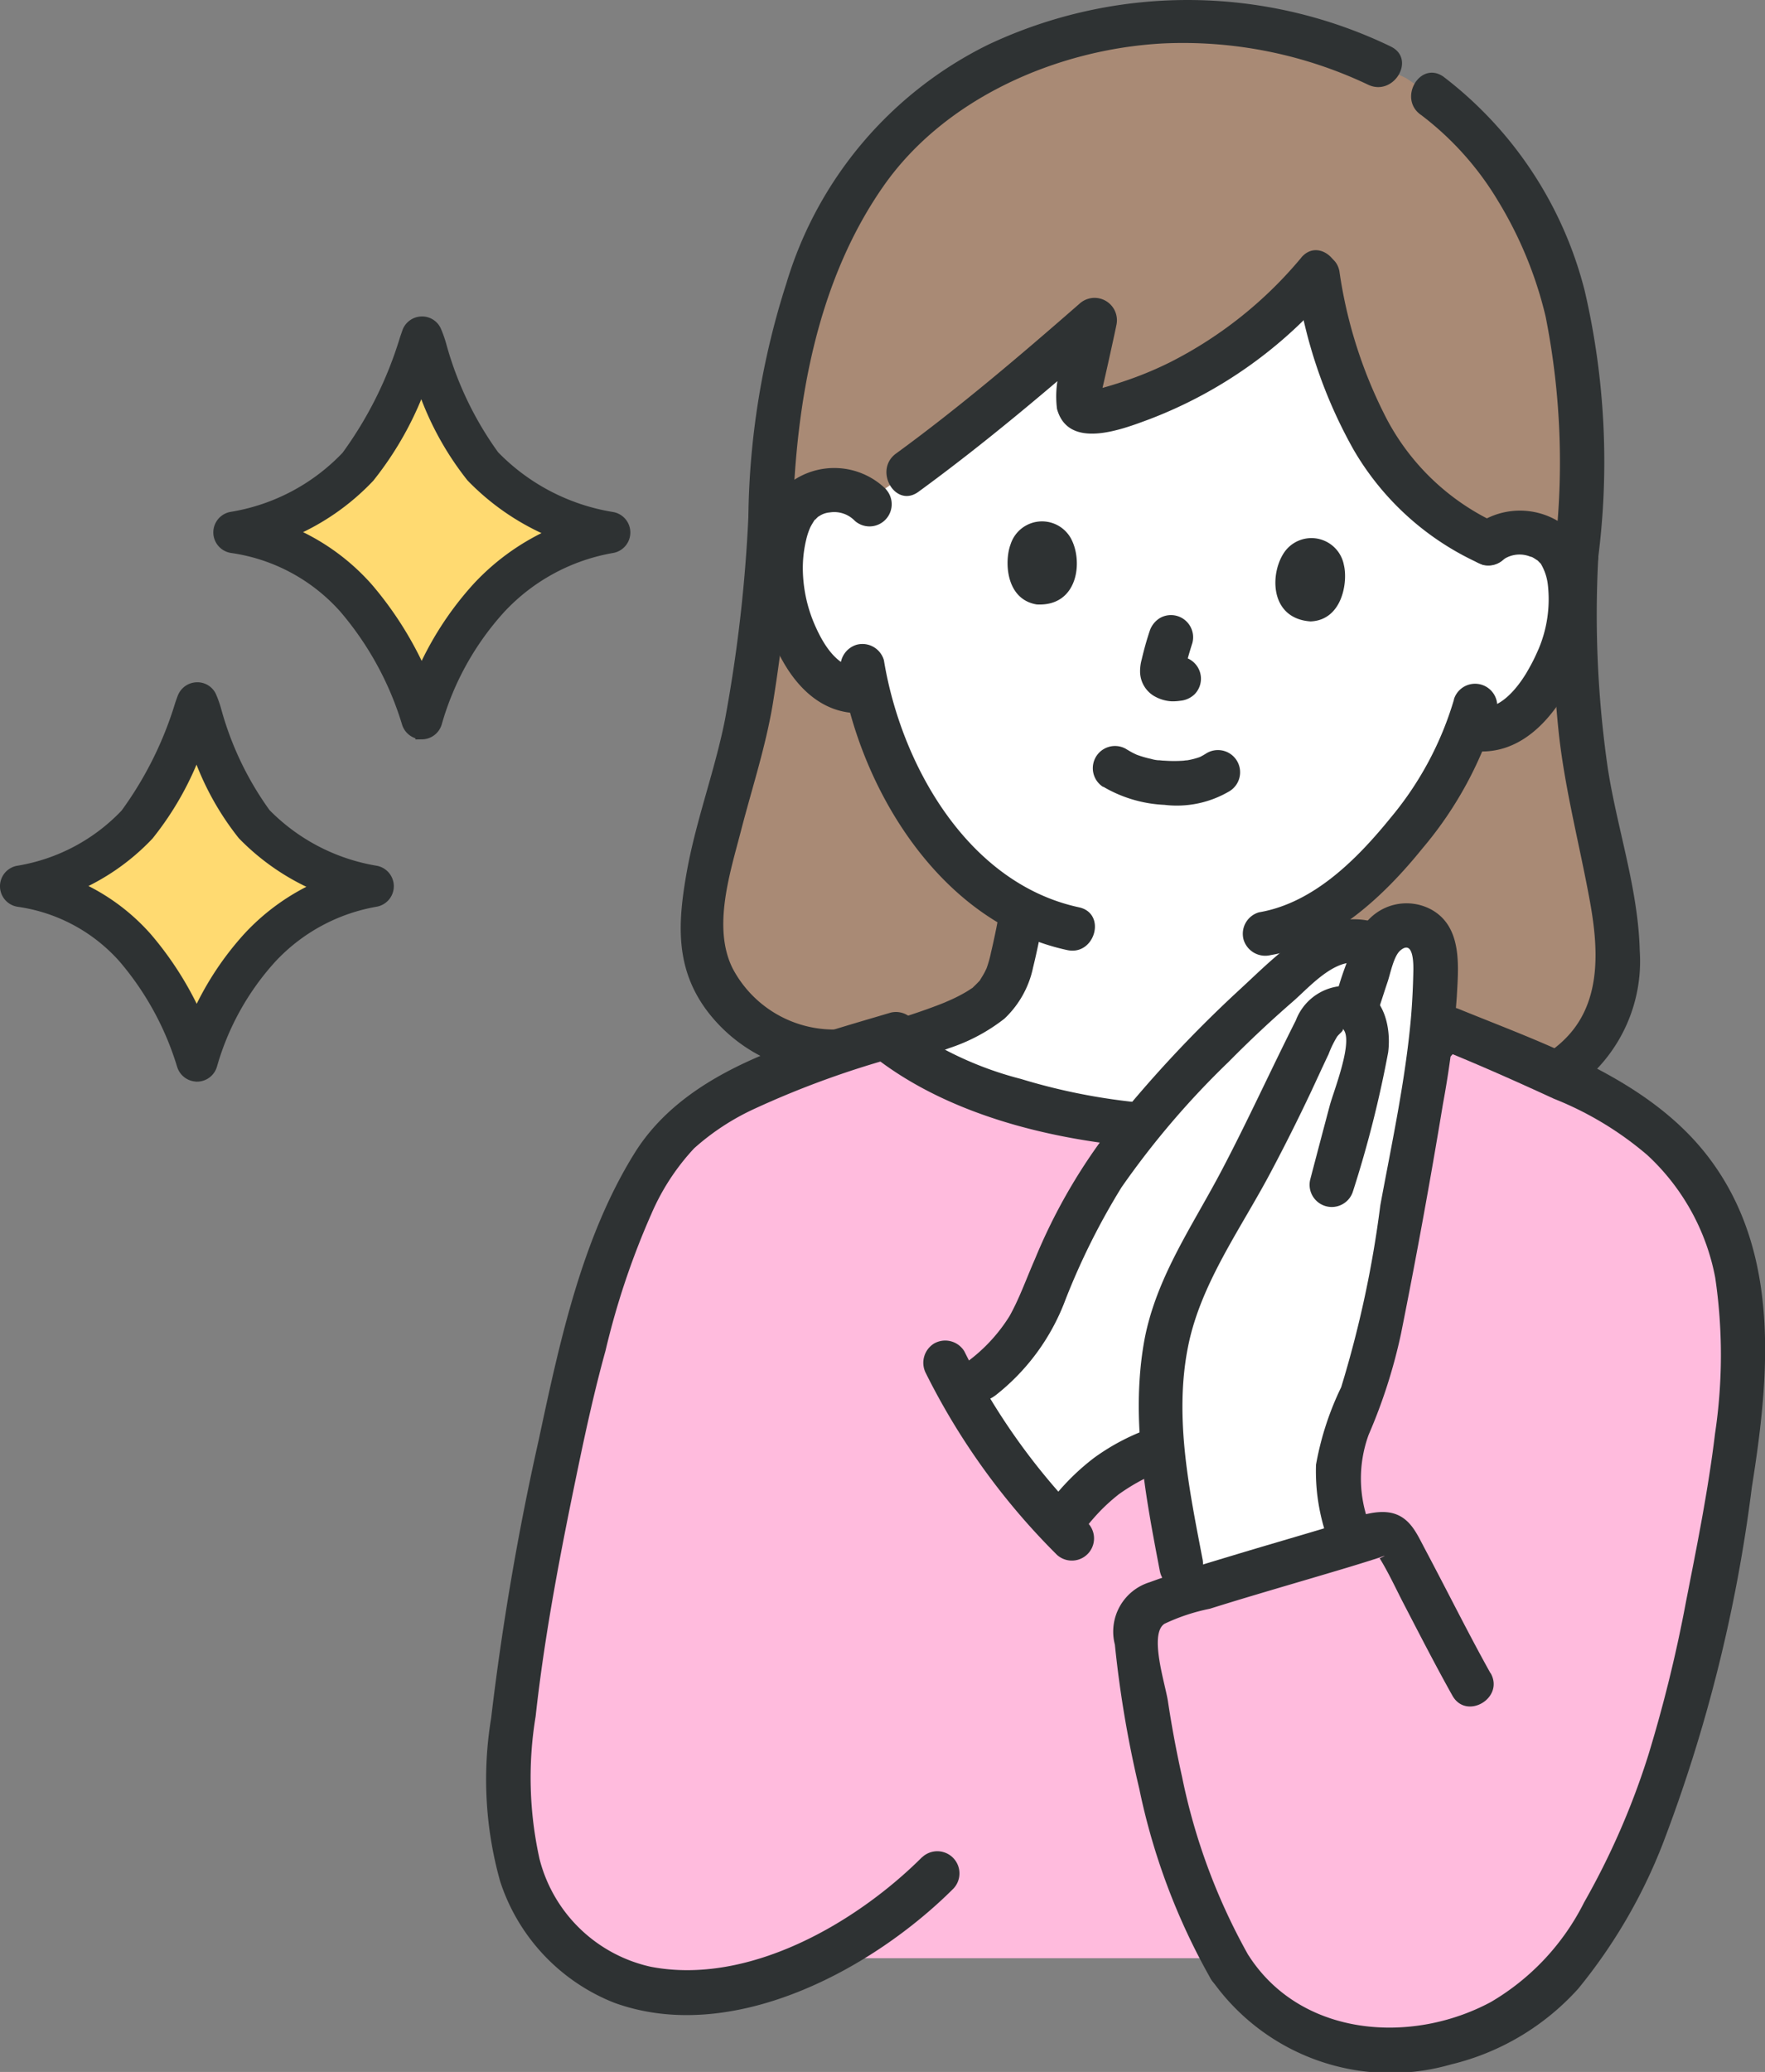 <svg xmlns="http://www.w3.org/2000/svg" width="67.63" height="79.368"><rect width="100%" height="100%" fill="#808080" stroke="none"/><g data-name="グループ 48113"><path data-name="パス 293451" d="M7.55 40.637a10.811 10.811 0 012.414-4.339 7.679 7.679 0 014.329-2.347 8.228 8.228 0 01-4.561-2.383c-1.267-1.368-2.045-4.369-2.179-4.631-.11.262-1.038 3.287-2.3 4.652A7.857 7.857 0 01.8 33.949a7.22 7.22 0 014.391 2.366 12.1 12.1 0 012.359 4.322z" fill="#ffda71"/><path data-name="パス 293584" d="M7.55 41.182a.547.547 0 01-.523-.387 11.468 11.468 0 00-2.256-4.127A6.667 6.667 0 00.72 34.489a.546.546 0 01-.01-1.08 7.352 7.352 0 004.143-2.2 14.043 14.043 0 002.1-4.214c.049-.14.082-.236.1-.275a.545.545 0 01.483-.334.532.532 0 01.508.3 4.113 4.113 0 01.184.515 12.331 12.331 0 001.908 3.993 7.726 7.726 0 004.25 2.215.547.547 0 010 1.078 7.173 7.173 0 00-4.021 2.18 10.319 10.319 0 00-2.29 4.117.546.546 0 01-.52.4zm-4.758-7.244a7.763 7.763 0 012.8 2.014 12.589 12.589 0 011.946 3.092 11.391 11.391 0 012.019-3.116 8.259 8.259 0 012.784-1.965 8.836 8.836 0 01-3-2.017 10.582 10.582 0 01-1.8-3.375 11.625 11.625 0 01-1.887 3.387 8.449 8.449 0 01-2.86 1.98z" fill="#2e3233" stroke="#2e3233" stroke-width=".5"/><g data-name="星"><path data-name="パス 293451" d="M16.169 27.523a11.521 11.521 0 012.573-4.625 8.181 8.181 0 014.615-2.5 8.776 8.776 0 01-4.862-2.541c-1.35-1.458-2.18-4.657-2.323-4.937-.117.279-1.107 3.5-2.457 4.959a8.376 8.376 0 01-4.747 2.515 7.692 7.692 0 014.68 2.522 12.9 12.9 0 012.521 4.607z" fill="#ffda71"/><path data-name="パス 293585" d="M16.168 28.071a.548.548 0 01-.523-.388 12.256 12.256 0 00-2.412-4.412 7.15 7.15 0 00-4.341-2.336.547.547 0 01-.01-1.081 7.868 7.868 0 004.437-2.35 14.992 14.992 0 002.246-4.508l.1-.288a.547.547 0 01.484-.335.537.537 0 01.508.3 4.344 4.344 0 01.194.541 13.161 13.161 0 002.043 4.271 8.16 8.16 0 004.55 2.374.546.546 0 010 1.078 7.677 7.677 0 00-4.307 2.335 11.04 11.04 0 00-2.449 4.4.547.547 0 01-.52.4zm-5.167-7.687a8.249 8.249 0 013.057 2.171 13.376 13.376 0 012.1 3.362 12.14 12.14 0 012.178-3.387 8.782 8.782 0 013.029-2.116 9.271 9.271 0 01-3.264-2.177 11.437 11.437 0 01-1.947-3.673 12.579 12.579 0 01-2.04 3.687 8.964 8.964 0 01-3.113 2.133z" fill="#2e3233" stroke="#2e3233" stroke-width=".5"/></g><path data-name="パス 293586" d="M55.388 41.51a4.86 4.86 0 006.249-2.727c.762-1.968.111-4.614-.369-6.668a39.039 39.039 0 01-.874-10.729c.19-2.088.189-4.578.174-5.621-.048-3.615-1.435-7.731-3.638-10.1a10.613 10.613 0 00-2.044-2l-1.01-.673-1.013-.481a17.02 17.02 0 00-6.717-1.7 16.672 16.672 0 00-10.938 3.558c-3.238 2.758-5.495 8.006-5.679 15.416a43.817 43.817 0 01-1.608 10.623 24.307 24.307 0 00-1.041 5.133 4.943 4.943 0 005.677 4.7z" fill="#a98a75"/><path data-name="パス 293587" d="M38.842 14.917l.37-.309c.929-.779 1.852-1.573 2.742-2.352-.138.781-.542 2.1-.642 2.915-.04.326.023.443.264.575a1.138 1.138 0 00.663.008 15.871 15.871 0 008.234-5.292 27.388 27.388 0 001.3 4.83c1.176 2.57 3.3 4.8 5.252 5.525a1.852 1.852 0 011.368-.406 1.72 1.72 0 011.49.953 5.144 5.144 0 01-.074 3.629 5.6 5.6 0 01-1.807 2.56 2.043 2.043 0 01-1.6.356l-.15-.035a12.021 12.021 0 01-.632 1.435 15.757 15.757 0 01-4.871 5.532 8.815 8.815 0 00.018 2.394 2.7 2.7 0 00.81 1.179 13.257 13.257 0 003.312 1.533 15.02 15.02 0 01-10.58 3.194c-3.836-.261-8-1.559-10.091-3.161a13.115 13.115 0 003.6-1.5 2.7 2.7 0 00.81-1.179 22.139 22.139 0 00.516-2.341s0-.03.01-.072a10.446 10.446 0 01-3.572-3.238 14.117 14.117 0 01-2.357-5.2 2 2 0 01-1.675-.532 5.606 5.606 0 01-1.476-2.764 5.148 5.148 0 01.375-3.611 1.723 1.723 0 011.6-.761 1.892 1.892 0 011.154.427 65.924 65.924 0 005.639-4.292z" fill="#fff"/><path data-name="パス 293588" d="M55.714 26.792a12.627 12.627 0 01-2.417 4.519c-1.288 1.588-2.958 3.281-5.054 3.636a.856.856 0 00-.593 1.045.868.868 0 001.044.593c2.367-.4 4.347-2.277 5.8-4.074a14.494 14.494 0 002.853-5.268.85.85 0 00-1.638-.452z" fill="#2e3233"/><path data-name="パス 293589" d="M44.047 24.187a12.22 12.22 0 00-.3 1.074 1.689 1.689 0 00-.062.485 1.1 1.1 0 00.509.9 1.5 1.5 0 00.7.219 1.975 1.975 0 00.444-.042l-.226.03.057-.006a.91.91 0 00.6-.248.849.849 0 000-1.2.838.838 0 00-.6-.249c-.11.009-.219.028-.329.043l.226-.03a.723.723 0 01-.192 0l.226.031a.676.676 0 01-.127-.037l.2.086a.722.722 0 01-.138-.077l.172.133a.163.163 0 01-.026-.027l.133.172a.26.26 0 01-.027-.048l.086.2a.349.349 0 01-.015-.056l.03.226a.571.571 0 010-.146l-.03.225a5.251 5.251 0 01.153-.623c.056-.2.113-.391.175-.584a.849.849 0 00-1.248-.959.919.919 0 00-.39.507z" fill="#2e3233"/><path data-name="パス 293590" d="M38.722 20.854c-.236.625-.2 2.1 1 2.3 1.6.09 1.791-1.677 1.305-2.543a1.265 1.265 0 00-2.305.243z" fill="#2e3233"/><path data-name="パス 293591" d="M51.495 21.648c.156.649-.062 2.106-1.276 2.156-1.595-.109-1.57-1.886-.981-2.686a1.266 1.266 0 012.257.53z" fill="#2e3233"/><path data-name="パス 293592" d="M42.273 30.136a5.065 5.065 0 002.345.695 3.962 3.962 0 002.453-.5.85.85 0 10-.857-1.467 2.582 2.582 0 01-.254.143c-.115.061.215-.079.078-.032l-.089.033a2.806 2.806 0 01-.456.116l-.078.012.091-.012a.873.873 0 00-.145.014 5.147 5.147 0 01-.744 0c-.06 0-.118-.008-.178-.014s-.246.008-.037 0a1.263 1.263 0 01-.295-.053 4 4 0 01-.526-.151l-.1-.038c-.1-.036.2.09.078.031-.062-.03-.124-.058-.184-.09a5.54 5.54 0 01-.248-.145.85.85 0 00-.857 1.467z" fill="#2e3233"/><path data-name="パス 293593" d="M57.63 21.416a1.1 1.1 0 01.99-.1c.126.039.038 0 .151.061.03.016.225.153.1.052.057.046.1.1.156.152.145.124-.065-.116.022.03a2.033 2.033 0 01.264.821 4.9 4.9 0 01-.349 2.407q-.056.135-.01.021l-.052.119c-.038.083-.075.166-.115.248-.094.193-.2.382-.307.564-.365.6-1.049 1.455-1.85 1.3a.871.871 0 00-1.044.593.857.857 0 00.593 1.044c2.292.443 3.747-1.692 4.47-3.554.591-1.52.713-3.959-.723-5.062a2.851 2.851 0 00-3.5.1.854.854 0 000 1.2.87.87 0 001.2 0z" fill="#2e3233"/><path data-name="パス 293594" d="M33.955 18.747a2.824 2.824 0 00-3.724-.223 4.081 4.081 0 00-1.16 3.033c-.09 2.261 1.249 5.94 4.025 5.754a.869.869 0 00.849-.849.856.856 0 00-.849-.849c-.919.062-1.482-.811-1.823-1.557a5.5 5.5 0 01-.509-2.159 4.646 4.646 0 01.127-1.222 2.693 2.693 0 01.154-.469c.041-.084.091-.162.139-.242.058-.1.079-.081 0 0 .047-.046.089-.1.137-.143.123-.12-.08.037.069-.05a.838.838 0 01.408-.142 1.092 1.092 0 01.955.321.85.85 0 001.2-1.2z" fill="#2e3233"/><path data-name="パス 293595" d="M49.684 10.833a18.5 18.5 0 002.19 6.408 10.668 10.668 0 004.931 4.394.856.856 0 001.045-.593.869.869 0 00-.593-1.045 9.043 9.043 0 01-4.1-3.907 17.769 17.769 0 01-1.836-5.708c-.218-1.071-1.855-.617-1.638.452z" fill="#2e3233"/><path data-name="パス 293596" d="M49.861 9.87a15.853 15.853 0 01-5.014 4 13.578 13.578 0 01-1.392.6q-.412.151-.833.279a11.63 11.63 0 01-.364.106q-.454-.005-.1.347c.022 0 .572-2.5.616-2.734a.857.857 0 00-1.419-.826c-2.275 1.986-4.579 3.95-7.021 5.731-.875.638-.028 2.112.857 1.467 2.559-1.867 4.98-3.915 7.365-6l-1.42-.826c-.123.638-.3 1.265-.445 1.9a3.793 3.793 0 00-.189 1.752c.438 1.587 2.5.779 3.522.4a17.131 17.131 0 007.038-5c.7-.829-.493-2.036-1.2-1.2z" fill="#2e3233"/><path data-name="パス 293597" d="M59.541 21.385a43.905 43.905 0 00.195 6.772c.244 2.152.792 4.219 1.18 6.343.325 1.777.469 3.82-.877 5.225a4.029 4.029 0 01-4.428.965c-1.018-.4-1.459 1.242-.451 1.638a5.62 5.62 0 005.347-.768 5.974 5.974 0 002.323-5.145c-.059-2.363-.856-4.639-1.22-6.96a41.1 41.1 0 01-.37-8.07c.046-1.093-1.653-1.091-1.7 0z" fill="#2e3233"/><path data-name="パス 293598" d="M54.448 4.401a11.58 11.58 0 012.946 3.285 15.287 15.287 0 011.829 4.435 28.634 28.634 0 01.312 9.266c-.094 1.088 1.6 1.083 1.7 0a28.948 28.948 0 00-.509-10.23 14.928 14.928 0 00-5.419-8.221c-.9-.624-1.751.847-.858 1.467z" fill="#2e3233"/><path data-name="パス 293599" d="M53.287 1.78a17.908 17.908 0 00-15.428-.066 14.975 14.975 0 00-7.726 9.137 30.294 30.294 0 00-1.457 8.94.85.85 0 001.7 0c.125-4.371.92-9 3.471-12.654 2.359-3.382 6.669-5.253 10.7-5.472a16.529 16.529 0 017.88 1.582c.984.462 1.847-1 .857-1.467z" fill="#2e3233"/><path data-name="パス 293600" d="M28.676 19.791a57.073 57.073 0 01-.9 7.793c-.392 1.957-1.1 3.819-1.456 5.787-.345 1.932-.47 3.669.753 5.325a6.066 6.066 0 005.484 2.4c1.08-.094 1.09-1.793 0-1.7a4.389 4.389 0 01-4.487-2.305c-.781-1.574-.09-3.674.322-5.266.418-1.618.931-3.167 1.213-4.822a66.809 66.809 0 00.773-7.213c.065-1.092-1.634-1.088-1.7 0z" fill="#2e3233"/><path data-name="パス 293601" d="M38.328 34.729c-.1.59-.218 1.178-.356 1.759a4.124 4.124 0 01-.19.659c.061-.145-.035.064-.05.092-.049.095-.106.182-.161.274-.092.157.056-.042-.059.08-.074.079-.15.153-.228.228-.166.162.14-.081-.052.04-.061.038-.12.08-.182.117a5.876 5.876 0 01-.688.352c-.033.015-.237.1-.081.037-.172.073-.348.14-.523.205-.712.266-1.439.487-2.165.713a.85.85 0 00.452 1.638c.777-.241 1.557-.479 2.317-.77a6.945 6.945 0 002.124-1.131 3.747 3.747 0 001.1-1.967c.151-.619.281-1.246.384-1.875a.871.871 0 00-.593-1.045.86.86 0 00-1.045.593z" fill="#2e3233"/><path data-name="パス 293602" d="M49.894 34.887a9.812 9.812 0 00-.043 1.925 3.2 3.2 0 001.065 2.149 7.732 7.732 0 002.128 1.184c.768.323 1.553.6 2.344.865a.855.855 0 001.044-.593.869.869 0 00-.593-1.044 33.74 33.74 0 01-2.113-.77l-.154-.063q.114.047-.025-.012l-.221-.1a12.16 12.16 0 01-.488-.235 6.454 6.454 0 01-.617-.36c-.061-.042-.216-.178-.039-.021-.062-.054-.125-.106-.182-.165-.024-.024-.215-.261-.124-.132a3.251 3.251 0 01-.276-.484c.067.142-.044-.189-.052-.2.052.054.021.206.007.032-.006-.077-.012-.154-.015-.232a10.429 10.429 0 01.053-1.748.851.851 0 00-.849-.849.875.875 0 00-.849.849z" fill="#2e3233"/><path data-name="パス 293603" d="M52.344 78.488a9.21 9.21 0 005.793-1.408 10.21 10.21 0 003.413-4 37.19 37.19 0 003.927-11.8 55.892 55.892 0 001.3-9.418 11.743 11.743 0 00-1.075-5.619 9.8 9.8 0 00-4.058-4.084c-1.04-.552-4.508-2.1-6.095-2.733a15.165 15.165 0 01-11.235 3.714c-4.028-.274-8.416-1.69-10.388-3.4-2.9.869-7.161 2.224-8.646 4.5-1.6 2.45-2 4.171-2.811 6.983a112.816 112.816 0 00-2.874 15.423 12.174 12.174 0 00.542 5.589 7.169 7.169 0 002.476 3.092c2.942 1.891 6.849.6 8.694-.315H46.92a6.806 6.806 0 005.424 3.476z" fill="#fbd"/><path data-name="パス 293604" d="M33.492 40.479c3 2.349 7.223 3.294 10.956 3.519a16.341 16.341 0 0011.045-3.451c.855-.656.01-2.132-.858-1.467a14.874 14.874 0 01-9.917 3.234 23.341 23.341 0 01-5.6-.984 13.361 13.361 0 01-4.425-2.052c-.851-.666-2.062.528-1.2 1.2z" fill="#2e3233"/><path data-name="パス 293605" d="M35.334 71.139c-2.535 2.531-6.659 4.923-10.4 4.2a5.66 5.66 0 01-4.26-4.126 14.382 14.382 0 01-.15-5.464c.349-3.184.966-6.354 1.617-9.487.315-1.516.648-3.031 1.061-4.523a29.853 29.853 0 011.754-5.232 8.742 8.742 0 011.64-2.518 9.251 9.251 0 012.308-1.513 35.113 35.113 0 015.677-2.048.85.85 0 00-.452-1.638c-3.456 1.032-7.786 2.12-9.815 5.383s-2.878 7.268-3.675 11a104.816 104.816 0 00-1.821 10.651 14.42 14.42 0 00.347 6.245 7.49 7.49 0 004.363 4.646c4.507 1.644 9.886-1.256 13.007-4.372a.849.849 0 00-1.2-1.2z" fill="#2e3233"/><path data-name="パス 293606" d="M55.434 40.289c1.384.565 2.751 1.174 4.108 1.8a12.707 12.707 0 013.579 2.158 8.57 8.57 0 012.6 4.685 20.27 20.27 0 01-.005 5.98c-.259 2.156-.693 4.3-1.11 6.426a54.139 54.139 0 01-1.455 5.92 29.1 29.1 0 01-2.452 5.615 9.2 9.2 0 01-3.573 3.817c-3.029 1.627-7.2 1.339-9.225-1.695-.6-.9-2.076-.055-1.467.857a8.373 8.373 0 009.165 3.229 9.567 9.567 0 004.873-2.9 20.453 20.453 0 003.237-5.543 58.613 58.613 0 003.417-13.669c.679-4.254 1.11-8.969-1.635-12.606-2.283-3.025-6.211-4.331-9.6-5.715-1.011-.413-1.452 1.229-.451 1.638z" fill="#2e3233"/><path data-name="パス 293607" d="M44.827 57.605c.129.769.279 1.547.43 2.339l.12.628c2.121-.6 4.537-1.2 6.344-1.713a6.106 6.106 0 01-.358-3.318 9.135 9.135 0 01.681-1.755 17.16 17.16 0 00.937-3.527c.648-3.4 1.3-6.8 1.81-10.228a23.708 23.708 0 00.224-3.2 1.66 1.66 0 00-.312-1.023 1.085 1.085 0 00-1-.35 1.1 1.1 0 00-.685.383 3.034 3.034 0 00-.231.428l-.067-.036a1.664 1.664 0 00-1.122-.185 2.305 2.305 0 00-1.1.433 45.521 45.521 0 00-7.573 7.633 14.555 14.555 0 00-1.612 2.568 60.318 60.318 0 00-1.087 2.37 7.28 7.28 0 01-3.381 4.317 25.37 25.37 0 003.771 5.094 7.225 7.225 0 013.931-3.01c.058.709.16 1.426.28 2.152z" fill="#fff"/><path data-name="パス 293608" d="M38.119 53.471a8.361 8.361 0 002.7-3.667 26.628 26.628 0 012.156-4.324 32.346 32.346 0 014.106-4.808q1.184-1.2 2.459-2.307c.666-.578 1.746-1.854 2.749-1.4s1.853-1.016.857-1.467c-2.279-1.034-4.1.994-5.652 2.416a47.848 47.848 0 00-4.994 5.37 21.691 21.691 0 00-2.845 4.95c-.32.725-.584 1.484-.971 2.178a6.324 6.324 0 01-1.764 1.854c-.862.67.348 1.864 1.2 1.2z" fill="#2e3233"/><path data-name="パス 293609" d="M41.5 58.664a1.729 1.729 0 01.172-.233c-.154.15-.028.037.007-.007l.071-.087q.184-.222.383-.431.185-.192.385-.371c.072-.064.146-.128.22-.189l.082-.066c.146-.118-.157.115-.005 0a7.626 7.626 0 01.9-.565c.17-.09.344-.168.519-.249.1-.047-.2.08-.022.008l.132-.053c.1-.038.2-.075.3-.11a.85.85 0 10-.451-1.638 8.435 8.435 0 00-2.272 1.172 8.946 8.946 0 00-1.883 1.957.853.853 0 00.3 1.162.873.873 0 001.162-.3z" fill="#2e3233"/><path data-name="パス 293610" d="M46.077 59.718c-.511-2.672-1.1-5.46-.546-8.174.491-2.413 2.043-4.516 3.176-6.67a72.524 72.524 0 001.536-3.068c.221-.473.438-.949.663-1.421a4.025 4.025 0 01.326-.672c.1-.136.289-.247.205-.313.476.374-.343 2.416-.483 2.944q-.378 1.419-.75 2.84a.85.85 0 001.638.452 43.16 43.16 0 001.349-5.327c.12-.962-.156-2.214-1.229-2.507a2.048 2.048 0 00-2.309 1.285c-.973 1.927-1.861 3.888-2.87 5.8-1.146 2.171-2.564 4.176-2.968 6.648-.475 2.9.08 5.785.625 8.635.205 1.073 1.842.619 1.638-.451z" fill="#2e3233"/><path data-name="パス 293611" d="M52.771 38.825c.136-.406.264-.815.4-1.22.105-.308.232-.988.49-1.2.536-.447.5.636.492.894a27.684 27.684 0 01-.081 1.6c-.208 2.435-.739 4.871-1.182 7.272a41.585 41.585 0 01-1.5 6.969 11.35 11.35 0 00-.964 2.968 7.684 7.684 0 00.414 2.753.85.85 0 001.638-.451 4.9 4.9 0 01-.035-3.451 20.576 20.576 0 001.24-3.87 262.493 262.493 0 001.608-8.807 37.589 37.589 0 00.529-4.094c.06-1.136.226-2.643-.935-3.323a2 2 0 00-2.647.617 12.736 12.736 0 00-1.106 2.9c-.348 1.039 1.291 1.485 1.638.452z" fill="#2e3233"/><path data-name="パス 293612" d="M35.486 52.622a26.387 26.387 0 005.02 6.944.85.85 0 001.2-1.2 24.944 24.944 0 01-4.754-6.6.858.858 0 00-1.162-.3.867.867 0 00-.3 1.162z" fill="#2e3233"/><path data-name="パス 293613" d="M57.113 64.097c-.59-1.057-1.143-2.134-1.7-3.208-.276-.531-.552-1.062-.833-1.591-.266-.5-.5-1.051-1.055-1.279-.845-.346-2.054.307-2.873.552-1.123.336-2.249.66-3.371 1-1.079.325-2.165.648-3.224 1.037A1.98 1.98 0 0042.719 63a42.32 42.32 0 00.935 5.52 25 25 0 002.75 7.3.85.85 0 001.467-.857 23.541 23.541 0 01-2.578-6.9 42.031 42.031 0 01-.542-2.9c-.105-.675-.73-2.567-.133-2.961a7.487 7.487 0 011.74-.577 118.48 118.48 0 011.756-.536c1.188-.355 2.381-.7 3.568-1.057q.383-.116.765-.236l.408-.131q.386-.141.011.027c.329.534.6 1.12.886 1.677.624 1.2 1.237 2.4 1.9 3.583.533.955 2 .1 1.467-.857z" fill="#2e3233"/><path data-name="パス 293614" d="M32.231 25.743c.749 4.568 3.856 9.616 8.662 10.651 1.066.23 1.521-1.407.451-1.638-4.26-.917-6.818-5.456-7.475-9.465a.856.856 0 00-1.045-.593.869.869 0 00-.593 1.045z" fill="#2e3233"/></g></svg>